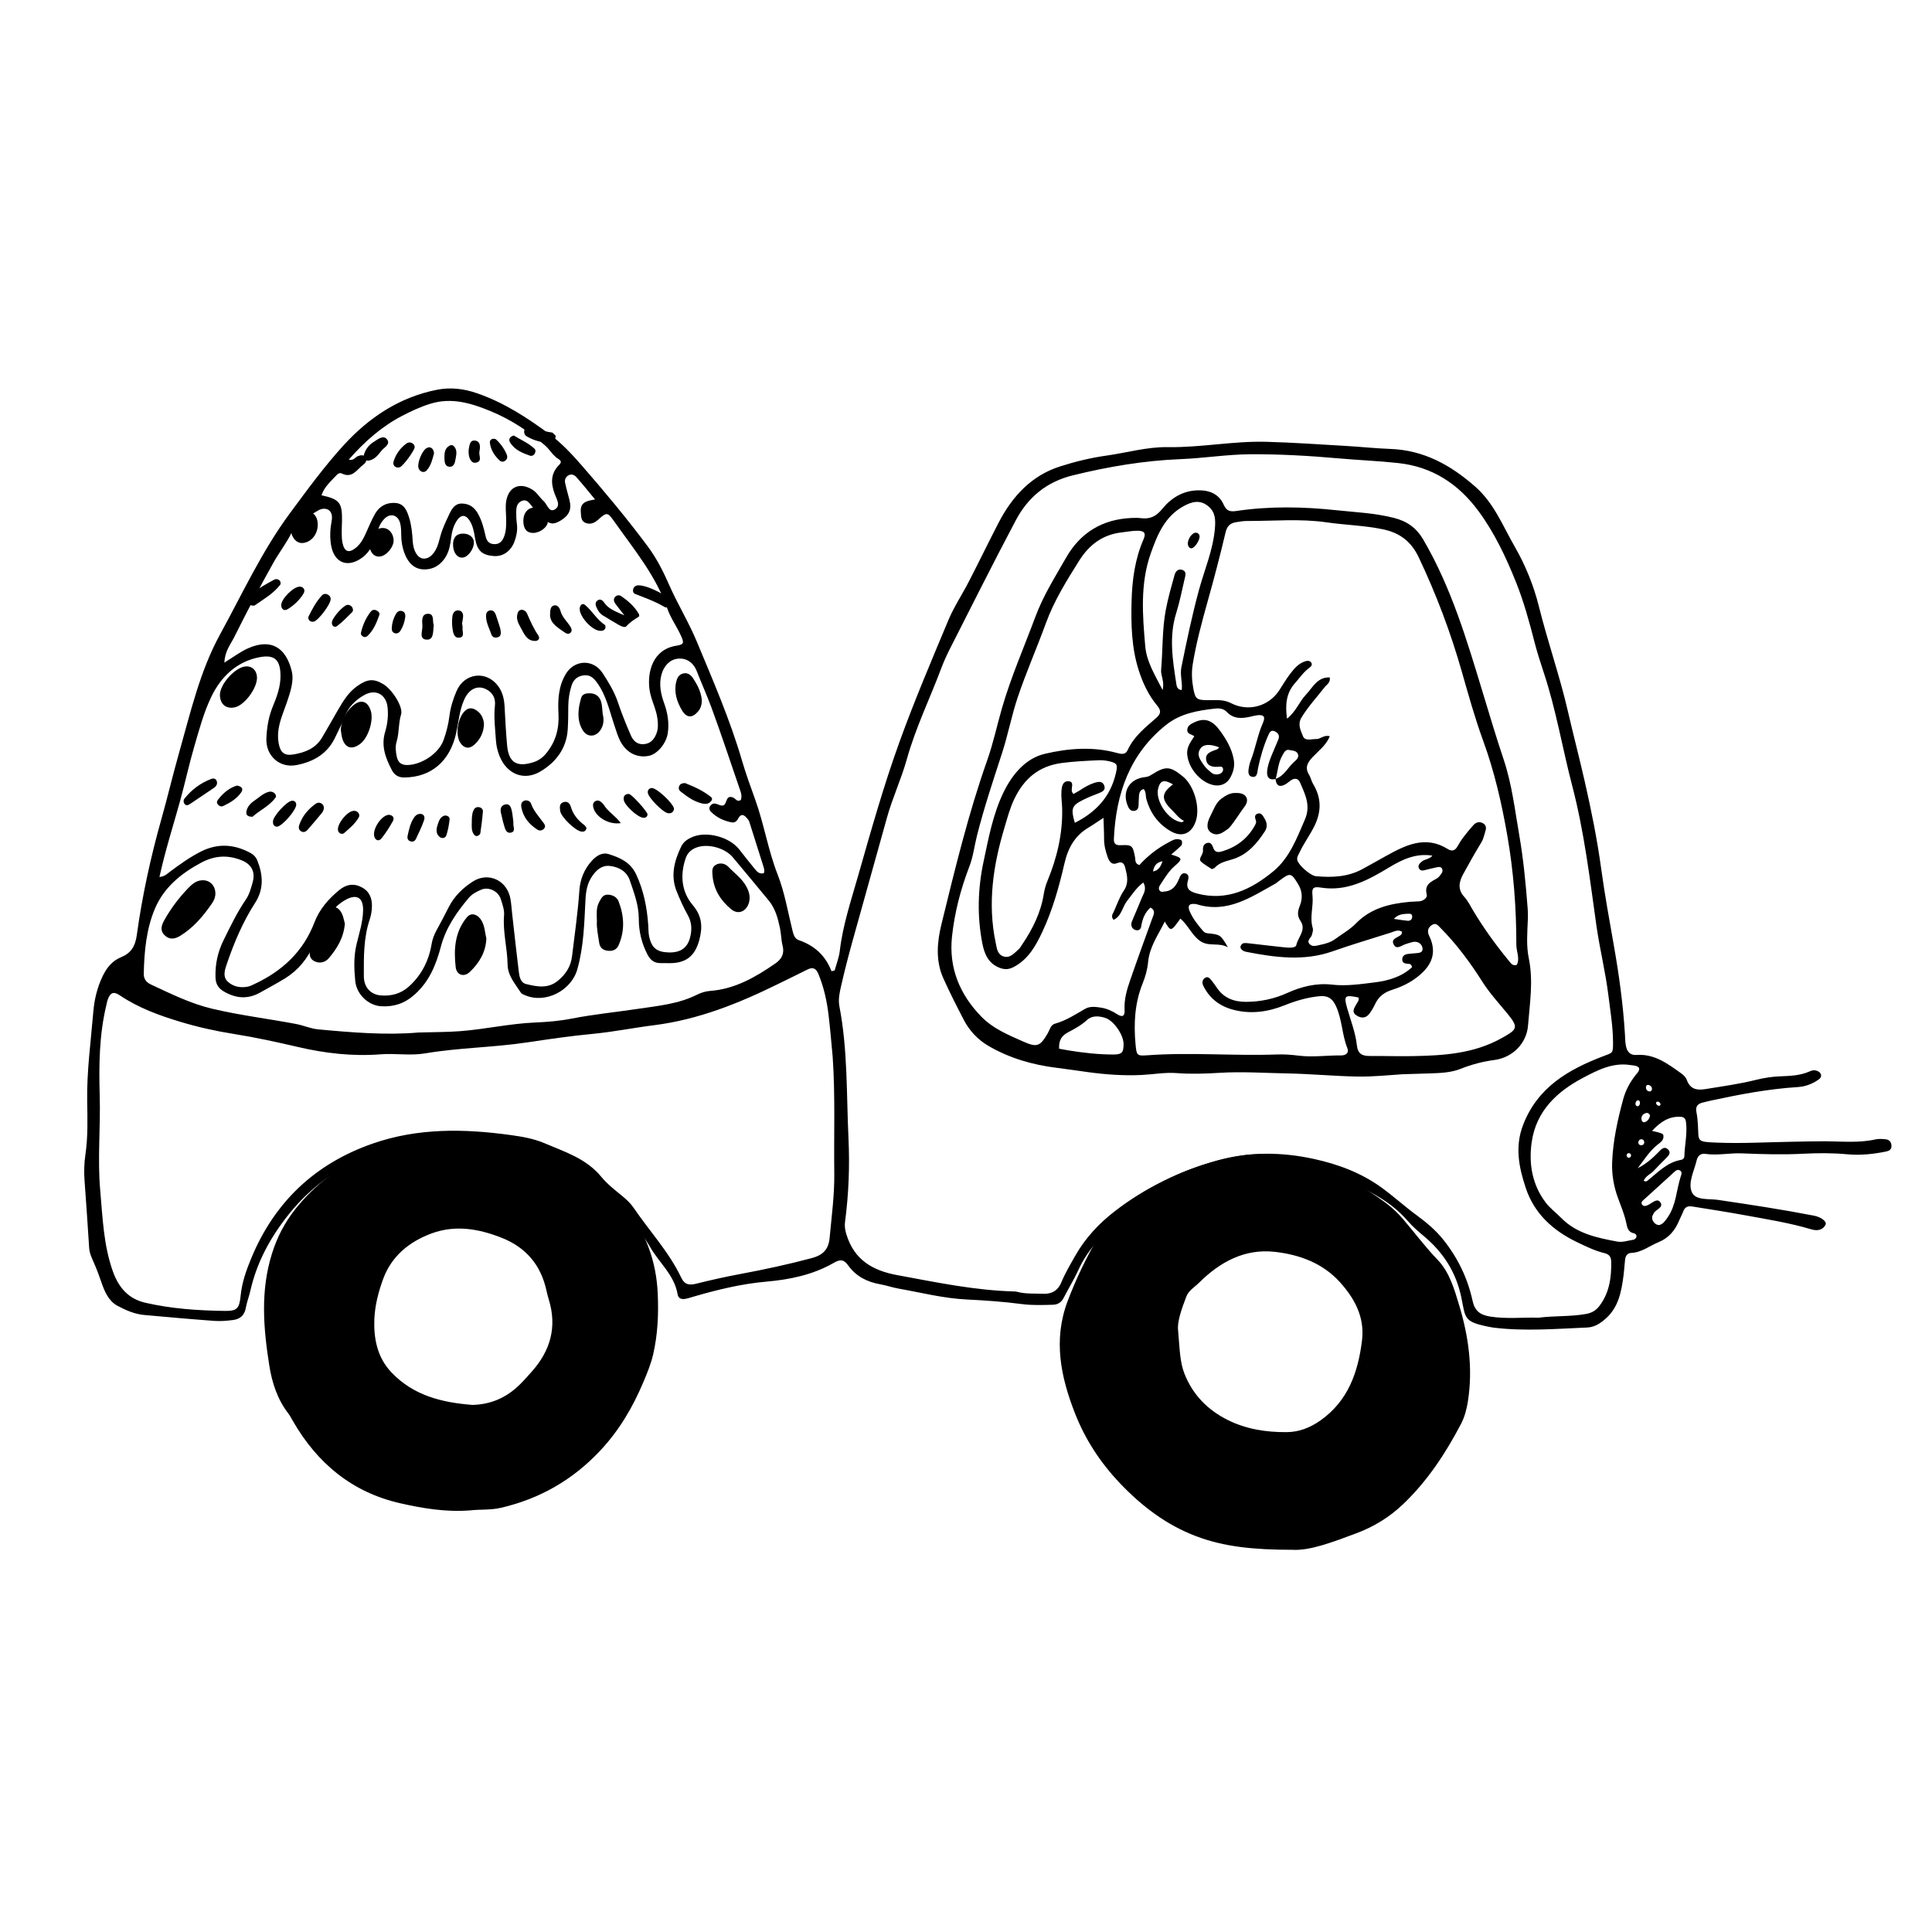 <?xml version="1.0" encoding="UTF-8"?>
<!-- The Best Svg Icon site in the world: iconSvg.co, Visit us! https://iconsvg.co -->
<svg fill="#000000" width="800px" height="800px" version="1.1" viewBox="144 144 512 512" xmlns="http://www.w3.org/2000/svg">
 <g>
  <path d="m365.2 401.18c0.465-1.734 1.152-3.441 1.355-5.203 0.797-6.816 2.977-13.289 4.836-19.809 3.391-11.879 6.731-23.781 10.934-35.422 3.953-10.953 8.504-21.633 12.984-32.352 1.484-3.562 3.668-6.816 5.441-10.262 2.66-5.168 5.195-10.402 7.863-15.562 3.633-7.023 8.715-12.539 16.332-14.969 3.977-1.266 8.086-2.277 12.207-2.852 5.43-0.754 10.766-2.344 16.305-2.254 8.742 0.145 17.383-1.652 26.117-1.414 7.043 0.191 14.082 0.684 21.121 1.094 3.93 0.227 7.856 0.656 11.789 0.801 8.797 0.316 15.914 4.231 22.461 9.98 5.012 4.398 7.316 10.438 10.496 15.949 2.848 4.941 5.027 10.359 6.383 15.809 2.316 9.324 5.512 18.379 7.672 27.738 1.449 6.273 3.082 12.504 4.508 18.781 1.723 7.582 3.266 15.199 4.316 22.922 0.938 6.856 2.18 13.672 3.379 20.488 1.371 7.769 2.445 15.574 2.926 23.453 0.059 0.973 0.059 1.953 0.227 2.906 0.273 1.602 1.055 2.711 2.871 2.574 4.637-0.336 8.137 2.242 11.648 4.758 0.68 0.488 1.355 1.047 1.656 1.883 0.883 2.43 2.637 2.781 4.906 2.41 4.484-0.734 8.984-1.344 13.402-2.445 2.086-0.52 4.207-0.852 6.367-0.941 2.625-0.105 5.269-0.172 7.75-1.258 0.551-0.242 1.109-0.457 1.734-0.301 0.605 0.152 1.164 0.418 1.367 1.043 0.23 0.711-0.273 1.145-0.766 1.48-1.621 1.094-3.394 1.754-5.352 1.879-7.773 0.492-15.402 1.941-23 3.578-0.699 0.152-1.391 0.348-2.09 0.5-1.387 0.297-2.086 1.023-1.773 2.578 0.211 1.074 0.324 2.172 0.387 3.266 0.273 4.555-0.539 4.574 5.082 4.805 6.68 0.273 13.387-0.133 20.082-0.238 2.867-0.047 5.738-0.137 8.605-0.121 4.418 0.023 8.844 0.488 13.23-0.484 0.91-0.203 1.914-0.152 2.856-0.031 0.934 0.121 1.445 0.801 1.445 1.793-0.004 0.906-0.609 1.266-1.367 1.422-3.414 0.711-6.898 1.062-10.344 0.746-3.836-0.352-7.652-0.352-11.465-0.152-5.5 0.289-10.984 0.141-16.473-0.09-3.219-0.137-6.422 0.605-9.652 0.141-1.293-0.188-2.051 0.516-2.332 1.734-0.664 2.82-2.383 5.961-1.25 8.453 0.996 2.195 4.5 1.648 6.906 2 8.5 1.254 16.992 2.543 25.434 4.18 1.875 0.363 3.5 1.551 3.066 2.402-0.797 1.566-2.363 1.641-3.762 1.223-5.75-1.715-11.648-2.641-17.516-3.723-4.695-0.867-9.41-1.586-14.121-2.344-1.039-0.168-1.867 0.137-2.281 1.258-0.297 0.797-0.719 1.535-1.043 2.324-1.098 2.68-2.731 4.734-5.508 5.875-2.414 0.988-4.516 2.754-7.285 2.863-0.957 0.035-1.48 0.766-1.594 1.699-0.176 1.445-0.238 2.91-0.43 4.352-0.551 4.133-1.273 8.195-4.543 11.195-1.457 1.34-3.078 2.438-5.059 2.519-8.23 0.344-16.469 1.031-24.707 0.047-0.238-0.031-0.473-0.07-0.711-0.109-7.422-1.391-6.797-2.262-7.949-7.879-1.375-6.715-4.832-12.043-10-16.332-1.477-1.23-2.949-2.516-4.203-3.965-4.484-5.188-10.375-8.172-16.496-10.559-5.531-2.16-11.133-4.047-17.285-4.223-8.395-0.238-16.312 0.957-24 4.465-6.102 2.781-12.469 4.969-17.746 9.34-4.746 3.934-9.129 8.176-11.77 13.98-1.148 2.527-2.625 4.906-3.898 7.379-0.621 1.203-1.523 1.789-2.852 1.824-2.742 0.074-5.457 0.18-8.223-0.18-4.852-0.637-9.742-0.977-14.629-1.215-6.125-0.297-12.047-1.828-18.047-2.887-1.633-0.289-3.223-0.855-4.875-1.148-3.406-0.598-6.394-2.07-8.469-4.996-1.129-1.586-2.086-1.688-3.828-0.68-5.492 3.18-11.672 4.438-17.828 4.977-6.606 0.578-12.922 2.121-19.23 3.949-0.801 0.23-1.598 0.52-2.418 0.641-0.891 0.125-1.719-0.137-1.895-1.203-0.855-5.094-4.816-8.297-7.227-12.438-4.086-7.027-10-12.348-15.609-17.973-2.695-2.707-6.184-4.121-9.586-5.582-6.785-2.906-13.816-4.375-21.25-4.43-5.008-0.035-9.969-0.438-14.988 0.309-13.891 2.07-25.684 7.871-34.633 19.191-4.707 5.953-8.238 12.438-9.934 19.922-0.348 1.535-0.938 3.019-1.211 4.566-0.348 2.004-1.559 2.992-3.371 3.223-1.656 0.211-3.352 0.352-5.012 0.23-6.188-0.453-12.367-1.008-18.551-1.566-2.551-0.23-4.914-1.27-7.106-2.449-2.301-1.238-3.391-3.754-4.211-6.156-0.625-1.832-1.293-3.633-2.082-5.394-0.535-1.211-1.098-2.402-1.184-3.797-0.359-5.926-0.797-11.844-1.219-17.766-0.168-2.316-0.117-4.613 0.223-6.922 0.695-4.711 0.551-9.461 0.473-14.199-0.125-7.93 0.969-15.781 1.621-23.648 0.266-3.203 1.023-6.438 2.481-9.465 1.117-2.324 2.574-4.074 4.898-5.027 2.574-1.059 3.727-2.828 4.133-5.754 1.445-10.484 3.699-20.828 6.578-31 1.617-5.723 2.973-11.512 4.594-17.227 3.047-10.707 5.508-21.68 10.883-31.504 5.926-10.82 11.113-22.105 18.465-32.059 4.594-6.211 9.168-12.5 14.363-18.176 6.691-7.316 14.758-12.691 24.668-14.645 3.629-0.715 7.098-0.289 10.566 0.898 7.117 2.434 13.375 6.5 19.363 10.938 3.16 2.344 5.93 5.316 8.535 8.312 6.016 6.922 11.906 13.957 17.391 21.336 2.344 3.152 4.106 6.602 5.648 10.133 2.238 5.125 5.18 9.863 7.332 15.035 4.336 10.414 8.836 20.746 12.012 31.617 1.023 3.496 2.277 6.926 3.508 10.348 2.344 6.523 3.414 13.402 5.953 19.887 1.844 4.715 2.691 9.84 3.918 14.793 0.277 1.117 0.57 2.188 1.719 2.578 4.051 1.391 7.012 4.016 8.625 8.219 0.281-0.066 0.559-0.137 0.836-0.215zm-73.742-135.89c-0.293-0.281-0.586-0.562-0.875-0.848-0.715-0.812-1.355-1.719-2.168-2.422-4.398-3.812-9.289-6.984-14.586-9.141-4.926-2.012-10.121-3.613-15.699-1.906-2.672 0.816-5.144 1.977-7.566 3.234-5.438 2.828-9.965 6.852-14.141 11.594 1.32 0.363 1.719-0.672 2.473-0.941 0.742-0.266 1.445-0.383 1.941 0.312 0.527 0.75 0.102 1.465-0.48 1.898-1.723 1.285-2.961 3.824-5.801 2.402-0.438-0.223-0.957 0.004-1.301 0.379-1.508 1.648-3.289 3.094-4.055 5.402 4.797 1.055 5.492 1.941 5.438 6.711-0.016 1.098-0.098 2.191-0.082 3.289 0.012 0.852 0.035 1.719 0.195 2.543 0.508 2.535 1.77 2.926 3.75 1.211 1.117-0.973 1.805-2.254 2.41-3.586 0.801-1.77 1.523-3.594 2.484-5.266 1.176-2.051 3.09-3.043 5.414-2.863 2.316 0.18 3.047 2.051 3.637 3.977 0.609 1.988 0.801 4.031 0.922 6.109 0.16 2.742 1.344 4.484 2.754 4.641 1.656 0.188 3.231-1.355 4.047-4.004 0.359-1.16 0.598-2.363 1.027-3.492 0.559-1.473 1.215-2.906 1.898-4.324 0.699-1.445 1.5-2.82 3.41-2.754 1.988 0.066 3.285 1.059 4.246 2.832 1.008 1.855 1.492 3.84 1.949 5.856 0.266 1.18 0.855 1.977 2.152 2.066 1.426 0.102 2.211-0.656 2.707-1.91 0.645-1.633 0.605-3.336 0.574-5.043-0.023-1.457-0.223-2.953 0.004-4.367 0.625-3.875 3.578-5.16 6.902-3.148 1.281 0.77 1.965 2.121 3.039 3.074 0.926 0.828 1.379 2.988 2.816 2.273 1.91-0.953 0.578-2.863 0.098-4.195-1.043-2.875-1.094-5.406 1.215-7.707 1.02-1.012-0.098-1.418-0.75-1.887zm260.25 227.92c4.223-0.551 8.434-0.25 12.582-0.992 1.523-0.273 2.644-0.902 3.578-2.133 2.625-3.473 3.188-7.465 3.125-11.688-0.02-1.375-0.598-2.012-1.785-2.301-2.578-0.625-4.957-1.797-7.332-2.941-6.262-3.027-11.238-7.453-13.527-14.312-1.82-5.457-2.938-10.965-0.707-16.742 3.863-10.012 12.043-14.672 21.172-18.168 2.586-0.988 2.672-0.711 2.66-3.633-0.016-4.277-0.734-8.48-1.258-12.699-0.766-6.168-2.289-12.203-3.152-18.332-1.75-12.41-3.223-24.836-6.402-36.996-2.609-9.984-4.289-20.207-7.551-30.039-0.875-2.637-1.734-5.309-2.43-7.996-1.391-5.41-2.84-10.758-4.926-15.965-2.68-6.68-5.734-13.145-9.977-18.883-5.297-7.164-12.219-11.707-21.27-12.68-5.234-0.562-10.48-0.77-15.715-1.234-7.856-0.695-15.723-1.148-23.617-1.09-6.109 0.047-12.148 1.043-18.242 1.285-9.699 0.387-19.215 1.984-28.656 4.309-6.887 1.699-11.82 5.758-15.062 11.875-6.004 11.324-11.738 22.797-17.551 34.23-0.82 1.617-1.566 3.285-2.207 4.984-3.027 8.051-6.812 15.805-9.141 24.141-1.465 5.262-3.812 10.223-5.269 15.504-3.031 10.988-6.156 21.949-9.191 32.938-1.066 3.856-2.066 7.727-2.949 11.633-0.398 1.754-0.816 3.543-0.453 5.422 2.223 11.531 1.855 23.266 2.402 34.914 0.348 7.387 0.066 14.852-0.918 22.227-0.145 1.102 0.023 2.137 0.352 3.219 2.051 6.801 6.953 9.648 13.469 10.848 10.344 1.906 20.637 4.082 31.191 4.336 0.238 0.004 0.473 0.059 0.707 0.121 2.231 0.574 4.516 0.395 6.781 0.492 2.348 0.105 3.953-0.906 4.828-3.019 1.02-2.473 2.379-4.734 3.684-7.047 2.676-4.746 6.363-8.637 10.52-11.84 8.039-6.203 17.125-10.586 26.844-13.348 8.539-2.422 17.254-2.367 25.91-0.473 6.457 1.414 12.609 3.707 18.043 7.688 3.188 2.332 6.117 5.004 9.316 7.344 2.457 1.805 4.902 3.856 6.879 6.324 3.836 4.805 6.488 10.219 7.789 16.258 0.574 2.68 2.055 3.738 4.656 4.152 4.289 0.684 8.578 0.176 12.801 0.309zm-187.04-69.176c-0.367-3.758-0.656-7.523-1.117-11.27-0.449-3.629-1.238-7.176-2.641-10.586-0.676-1.641-1.527-1.961-3.019-1.199-2.559 1.301-5.152 2.535-7.727 3.805-10.445 5.144-21.156 9.438-32.793 10.902-5.445 0.684-10.852 1.785-16.309 2.301-5.82 0.555-11.629 1.402-17.367 2.262-8.988 1.352-18.07 1.391-27.004 2.902-3.949 0.672-7.871-0.055-11.793 0.25-7.445 0.586-14.746-0.258-22.008-1.953-5.578-1.305-11.191-2.527-16.836-3.426-4.852-0.77-9.629-1.828-14.309-3.246-5.578-1.684-11.062-3.672-15.984-6.996-1.707-1.152-2.574-0.699-3.238 1.203-0.16 0.453-0.227 0.941-0.344 1.414-1.898 7.871-1.984 15.945-1.754 23.922 0.246 8.379-0.613 16.738 0.133 25.121 0.645 7.246 0.867 14.48 3.344 21.461 1.566 4.41 4.207 7.332 8.641 8.348 6.898 1.582 13.934 2.062 20.98 2.156 3.281 0.047 3.91-0.594 4.254-4.055 0.336-3.461 1.461-6.629 2.754-9.773 6.231-15.129 17.07-25.242 32.266-30.527 11.945-4.156 24.191-3.949 36.492-2.254 3.059 0.422 6.121 0.934 9.039 2.176 5.379 2.297 11.027 4.047 14.992 8.863 1.613 1.961 3.629 3.516 5.586 5.125 1.109 0.906 2.203 1.934 3.008 3.113 4.207 6.184 9.375 11.688 12.629 18.531 0.945 1.984 2.258 2.019 4.086 1.562 3.82-0.957 7.668-1.812 11.539-2.535 6.348-1.184 12.652-2.539 18.895-4.203 2.863-0.762 4.5-2.137 4.797-5.367 0.523-5.691 1.305-11.383 1.234-17.09-0.133-10.312 0.289-20.637-0.426-30.938zm-178.41-47.625c1.426-0.117 2.09-0.891 2.84-1.445 2.609-1.934 5.231-3.824 8.133-5.289 4.422-2.231 8.734-1.988 13.047 0.309 0.902 0.48 1.562 1.164 1.926 2.074 1.512 3.809 1.75 7.57-0.574 11.176-3.234 5.008-5.551 10.465-7.481 16.102-0.551 1.613-1.223 3.465 0.207 4.805 1.441 1.352 3.402 1.727 5.379 1.316 0.574-0.121 1.125-0.406 1.668-0.664 7.332-3.426 12.949-8.535 15.945-16.398 1.316-3.449 3.738-6.207 6.57-8.531 1.844-1.512 3.848-1.859 6.004-0.691 2.047 1.109 2.731 2.977 2.641 5.18-0.047 1.082-0.207 2.203-0.555 3.223-1.676 4.934-1.605 10.047-1.586 15.145 0.012 2.891 1.789 4.863 4.516 5.078 2.699 0.215 5.254-0.43 7.344-2.293 3.359-2.988 5.336-6.805 6.086-11.254 0.227-1.355 0.672-2.555 1.328-3.734 1.117-2.004 2.172-4.055 3.215-6.106 1.477-2.902 3.727-5.082 6.367-6.785 4.172-2.699 9.203-0.293 10.016 4.695 0.215 1.32 0.297 2.66 0.449 3.988 0.559 4.953 1.098 9.906 1.699 14.848 0.176 1.449 0.379 3.223 1.969 3.617 2.883 0.711 5.844 1.32 8.523-0.934 2.039-1.715 3.336-3.719 3.664-6.434 0.695-5.785 1.543-11.551 1.934-17.371 0.203-3.008 1.281-5.684 3.301-7.91 1.188-1.316 2.75-2.312 4.449-1.785 2.961 0.926 5.777 2.125 7.301 5.371 1.996 4.266 2.875 8.742 3.203 13.387 0.074 1.094 0.035 2.215 0.281 3.266 0.684 2.906 2.09 3.961 5.129 4.039 3.094 0.086 4.934-1.129 5.668-3.91 0.539-2.039 0.504-4.027-0.598-5.992-1.125-2-2.07-4.117-2.934-6.254-1.688-4.176-0.637-8.133 1.215-11.949 0.609-1.25 1.719-1.977 2.977-2.5 3.812-1.586 9.738-0.023 12.363 3.281 1.344 1.699 2.664 3.422 4.051 5.09 0.594 0.715 1.203 1.57 2.492 1.23 0.277-0.691 0.012-1.379-0.203-2.062-1.129-3.598-2.262-7.188-3.406-10.777-0.145-0.457-0.258-0.977-0.543-1.336-0.789-0.984-1.703-2.066-2.695-0.238-0.418 0.77-0.977 1.098-1.723 0.945-2.023-0.402-3.871-1.238-5.371-2.731-0.457-0.453-0.711-0.988-0.273-1.602 1.133-1.598 2.516 0.332 3.566-0.207 0.934-0.48 0.527-2.922 2.594-1.988 0.594 0.266 0.922 1.211 1.945 0.613 0.293-0.727 0.191-1.535-0.098-2.363-2.535-7.352-4.953-14.742-7.637-22.027-1.215-3.289-2.66-6.5-3.941-9.77-0.961-2.457-2.926-3.543-5.055-3.293-2.066 0.238-3.684 1.867-4.312 4.281-0.68 2.602-0.145 5.078 0.727 7.512 0.922 2.562 1.367 5.188 0.973 7.894-0.406 2.816-2.805 5.629-5.055 6.062-3.082 0.594-5.836-0.785-7.477-3.785-0.699-1.281-1.078-2.691-1.551-4.07-1.367-4-2.188-8.219-4.805-11.73-1.008-1.352-2.012-1.98-3.594-1.723-1.57 0.258-2.57 1.184-3.043 2.719-0.539 1.754-0.84 3.543-0.852 5.391-0.012 2.066-0.012 4.141-0.145 6.203-0.336 5.062-3.133 8.664-7.195 11.105-4.367 2.621-8.914 0.766-10.867-4.035-0.555-1.355-0.875-2.769-0.973-4.254-0.195-3.031-0.598-6.055-0.262-9.109 0.207-1.863-0.473-3.344-2.137-4.273-2.309-1.285-4.664-0.324-6.004 2.66-1.25 2.781-1.48 5.856-2.121 8.816-1.629 7.496-6.637 11.785-13.828 11.812-1.508 0.004-2.562-0.691-3.211-1.934-1.652-3.164-2.918-6.398-1.797-10.125 0.629-2.098 0.887-4.301 0.656-6.508-0.367-3.477-3.188-4.984-6.191-3.273-2.344 1.328-4.203 3.144-5.203 5.801-0.684 1.809-1.617 3.523-2.43 5.285-2.07 4.492-5.856 6.629-10.387 7.477-4.445 0.832-8.105-2.504-7.91-7.078 0.121-2.91 0.578-5.742 1.723-8.504 1.055-2.551 2.039-5.199 2.019-8.086-0.031-4.172-1.48-5.691-5.523-4.934-6.051 1.133-10.246 5.141-12.832 10.531-1.977 4.109-3.18 8.637-4.473 13.055-1.395 4.758-2.434 9.621-3.754 14.41-1.832 6.629-3.953 13.18-5.5 20.254zm17.203-56.812c2.422-1.484 4.246-2.891 6.281-3.793 6.219-2.75 10.047-0.066 11.559 5.981 0.348 1.387 0.246 2.867-0.086 4.344-0.562 2.508-1.516 4.863-2.367 7.262-0.863 2.422-1.473 4.922-1.012 7.512 0.453 2.574 1.531 3.441 3.984 3.023 3.004-0.508 5.805-1.578 7.5-4.418 1.43-2.387 2.777-4.832 4.176-7.238 1.402-2.402 2.801-4.777 5.148-6.434 2.664-1.883 4.316-2.09 6.922-0.539 2.387 1.426 5.336 6.074 4.727 8.031-0.734 2.359-0.469 4.832-1.176 7.168-0.395 1.301-0.262 2.629 0.02 3.969 0.328 1.578 1.188 2.277 2.746 2.273 3.75-0.012 8.363-3.012 9.648-6.57 0.734-2.039 1.301-4.195 1.562-6.348 0.289-2.344 0.984-4.539 1.879-6.641 2.074-4.875 7.894-5.578 11.023-1.391 1.184 1.582 1.633 3.481 1.727 5.488 0.168 3.402 0.359 6.801 0.66 10.191 0.406 4.586 2.508 5.898 6.848 4.57 1.445-0.441 2.559-1.223 3.508-2.379 2.5-3.047 3.481-6.508 3.266-10.5-0.195-3.648-0.023-7.32 1.965-10.59 2.316-3.805 7.289-3.941 9.73-0.191 1.582 2.434 3.098 4.898 4.047 7.715 0.996 2.984 2.191 5.91 3.441 8.797 0.594 1.379 1.633 2.418 3.332 2.328 1.785-0.102 2.785-1.16 3.422-2.762 0.516-1.293 0.465-2.57 0.301-3.934-0.324-2.695-1.734-5.059-2.106-7.734-0.656-4.66 0.82-10.641 7.027-11.652 2.066-0.336 2.203-0.676 1.293-2.68-1.094-2.43-2.727-4.641-3.594-7.141-3.047-8.805-8.914-15.789-14.133-23.191-1.75-2.481-1.941-2.422-4.359-0.277-1.004 0.891-2.168 1.203-3.32 0.672-1.117-0.516-1.039-1.738-1.133-2.863-0.227-2.625 1.723-2.953 3.789-3.285-1.828-2.203-3.32-4.09-4.922-5.879-0.555-0.621-1.367-1.043-2.254-0.449-0.676 0.453-0.926 1.18-0.77 1.914 0.324 1.543 0.777 3.059 1.164 4.59 0.613 2.438-0.105 4.07-2.367 5.414-2.035 1.211-3.004 1.031-5.027-0.992-0.68-0.68-1.258-1.477-1.969-2.121-1.004-0.918-1.648-2.867-3.387-2.047-1.672 0.785-1.344 2.676-1.344 4.238 0 0.727 0.133 1.457 0.191 2.18 0.125 1.484-0.168 2.918-0.68 4.293-0.953 2.57-3.062 4.031-5.477 3.844-3.094-0.23-4.394-1.371-4.961-4.695-0.289-1.699-0.559-3.371-1.527-4.816-0.969-1.445-2.141-1.5-3.16-0.09-1.012 1.402-1.449 3.059-1.656 4.769-0.203 1.707-0.5 3.41-1.355 4.898-1.301 2.258-3.34 3.547-5.898 3.477-2.527-0.07-4.098-1.738-5.023-4.051-0.641-1.598-0.938-3.258-0.957-4.988-0.016-1.094-0.012-2.227-0.297-3.258-0.598-2.172-2.578-2.699-4.141-1.137-1.039 1.031-1.57 2.371-2.016 3.809-0.746 2.434-1.617 4.805-3.805 6.445-3.93 2.941-7.609 1.48-8.363-3.43-0.316-2.07-0.215-4.156 0.176-6.188 0.625-3.211-1.848-3.883-3.594-2.801-2.606 1.621-5.535 2.816-7.055 5.941-1.32 2.711-3.223 5.125-4.699 7.742-3.684 6.531-7.129 13.203-10.488 19.914-0.945 1.891-2.449 3.613-2.586 6.699zm51.41 98.027c4.121-0.121 7.598-0.086 11.055-0.352 6.656-0.508 13.199-2.016 19.895-2.297 3.219-0.137 6.465-0.406 9.617-1.023 5.871-1.148 11.809-1.723 17.707-2.609 5.289-0.797 10.688-1.273 15.613-3.762 1.047-0.527 2.266-0.891 3.43-0.977 6.574-0.492 12.043-3.648 17.312-7.297 1.602-1.109 2.449-2.543 1.898-4.68-0.387-1.523-0.371-3.148-0.699-4.691-0.555-2.625-1.254-5.215-3.012-7.336-3.16-3.809-6.309-7.629-9.488-11.418-2.082-2.473-6.508-3.668-9.5-2.629-1.441 0.5-2.481 1.395-2.992 2.902-1.535 4.484-1.078 8.914 1.879 12.402 2.488 2.941 2.629 5.785 1.773 9.109-1.152 4.469-3.648 6.379-8.195 6.277-0.715-0.016-1.438-0.023-2.152-0.016-1.613 0.02-2.637-0.777-3.394-2.215-1.566-2.973-2.336-6.207-2.328-9.477 0.004-3.668-1.27-6.918-2.379-10.227-0.801-2.379-2.91-3.562-5.285-3.824-2.09-0.23-3.547 1.02-4.719 2.742-1.293 1.895-1.633 3.977-1.75 6.211-0.312 6.191-0.453 12.41-2.16 18.438-1.605 5.68-8.422 9.141-13.777 6.902-0.434-0.18-0.977-0.379-1.203-0.734-1.477-2.328-3.449-4.43-3.5-7.445-0.07-4.375-1.301-8.652-0.934-13.074 0.117-1.387-0.434-2.875-0.867-4.258-0.66-2.102-3.199-3.344-5.203-2.492-1.188 0.504-2.457 1.184-3.273 2.152-3.195 3.797-6.051 7.879-7.359 12.793-1.301 4.871-3.023 9.27-6.957 12.809-2.699 2.43-5.527 3.301-8.785 3.148-3.527-0.16-6.656-3.188-6.996-6.707-0.316-3.254-0.434-6.516 0.363-9.801 0.711-2.938 1.668-5.863 1.719-8.938 0.059-3.344-1.664-4.398-4.594-2.797-1.812 0.992-3.269 2.422-4.422 4.176-1.602 2.434-2.887 5.031-4.055 7.703-1.648 3.762-4.144 6.82-7.617 8.969-2.141 1.32-4.375 2.488-6.566 3.734-3.219 1.824-6.359 1.617-9.547-0.207-1.527-0.871-2.254-1.996-2.312-3.773-0.121-3.492 0.605-6.777 2.133-9.871 1.82-3.691 3.602-7.406 5.93-10.809 0.902-1.32 1.305-2.871 1.742-4.383 0.848-2.906-0.227-4.957-2.984-6.031-3.664-1.43-7.07-1.223-10.656 0.691-5.25 2.805-9.738 6.484-12.113 11.926-2.371 5.445-2.934 11.477-3.066 17.473-0.035 1.461 0.754 2.332 1.863 2.848 5.309 2.473 10.543 5.09 16.305 6.449 7.332 1.734 14.801 2.637 22.184 4.031 2.004 0.379 3.871 1.246 5.894 1.43 9.035 0.844 18.094 1.578 26.531 0.832zm323.51 9.398c-0.613-0.719-1.461-0.641-2.281-0.77-4.699-0.766-8.797 1.379-12.621 3.402-6.84 3.613-12.426 8.762-13.582 17.141-0.789 5.691 0.168 11.176 3.707 15.863 1.148 1.523 2.742 2.695 4.086 4.066 4.117 4.203 9.516 5.297 14.902 6.309 1.344 0.25 2.832-0.258 4.246-0.484 0.293-0.047 0.66-0.336 0.781-0.613 0.242-0.555-0.168-0.996-0.613-1.094-1.629-0.352-1.762-1.531-2.074-2.941-0.492-2.231-1.402-4.379-2.191-6.535-1.102-2.996-1.621-6.195-1.512-9.27 0.211-5.699 1.438-11.301 2.941-16.816 0.656-2.394 1.785-4.481 3.289-6.383 0.441-0.566 1.035-1.031 0.922-1.875zm-0.363 26.551c2.125-1.055 3.906-2.59 5.547-4.301 0.684-0.719 1.465-1.57 2.414-0.727 0.992 0.883 0.262 1.691-0.488 2.418-1.125 1.082-2.188 2.231-3.273 3.352-0.848 0.875-2.133 1.352-2.613 2.594 0.586 0.344 0.855 0.098 1.129-0.121 2.695-2.172 5.117-4.785 8.742-5.406 0.527-0.09 0.883-0.48 0.898-0.992 0.086-3.027 0.836-6.027 0.422-9.074-0.105-0.77-0.414-1.285-1.344-1.344-3.199-0.207-5.461 1.387-7.644 3.719 2.434 0.551 2.938 0.734 3.008 1.195 0.203 1.355-0.887 1.906-1.676 2.562-2.059 1.695-3.465 3.961-5.121 6.125zm5.766 15.07c1.012-0.316 1.586-1.195 2.211-2.106 2.195-3.199 2.254-7.078 3.371-10.621 0.176-0.559 0.527-1.219-0.07-1.668-0.754-0.559-1.324 0.098-1.84 0.555-2.562 2.316-5.094 4.68-7.672 6.984-0.473 0.422-1.031 0.816-0.613 1.438 0.371 0.555 1.012 0.387 1.602 0.102 1.027-0.504 2.359-1.859 3.164-0.797 1.125 1.477-1.098 1.93-1.652 2.961-0.168 0.312-0.383 0.629-0.438 0.973-0.18 1.055 0.891 2.301 1.938 2.18zm-2.504-29.043c-0.23-0.535-0.641-0.77-1.125-0.621-0.715 0.223-1.203 0.719-1.164 1.551 0.023 0.523 0.363 1.008 0.855 0.855 0.801-0.25 1.293-0.918 1.434-1.785zm0.52-7.066c-0.047-0.555-0.395-0.871-0.871-1.004-0.387-0.105-0.711 0.121-0.734 0.523-0.047 0.684 0.316 1.145 0.992 1.184 0.383 0.031 0.59-0.309 0.613-0.703zm-2.039 14.234c-0.047-0.48-0.262-0.797-0.637-0.848-0.57-0.074-0.898 0.328-0.953 0.836-0.039 0.371 0.238 0.691 0.637 0.734 0.559 0.066 0.871-0.246 0.953-0.723zm-1.855-9.586c0.578-0.086 0.711-0.527 0.699-1.012-0.004-0.195-0.176-0.535-0.312-0.555-0.559-0.098-0.801 0.301-0.871 0.797-0.043 0.355 0.094 0.66 0.484 0.77zm-2.297 13.652c0.422-0.02 0.637-0.309 0.645-0.676 0.004-0.176-0.191-0.457-0.359-0.52-0.352-0.121-0.715 0.004-0.801 0.414-0.09 0.395 0.145 0.66 0.516 0.781zm8.141-13.797c0.266-0.105 0.383-0.309 0.262-0.574-0.16-0.352-0.449-0.57-0.836-0.504-0.281 0.047-0.379 0.289-0.25 0.559 0.16 0.328 0.414 0.562 0.824 0.52z"/>
  <path d="m486.49 554.71c-10.203 0-18.055-0.777-25.504-3.598-7.809-2.957-14.332-7.875-20.199-14.047-5.195-5.477-9.184-11.578-11.895-18.496-3.769-9.621-5.844-19.441-1.965-29.734 2.238-5.93 4.953-11.578 8.125-17 3.195-5.453 7.941-9.305 13.254-12.523 7.699-4.664 15.977-7.652 24.797-9.07 6.805-1.094 13.324 0.535 19.66 2.801 6.656 2.383 12.988 5.559 18.676 9.883 1.605 1.223 3.102 2.656 4.422 4.195 3.047 3.566 5.844 7.34 9.125 10.742 3.152 3.273 4.43 7.793 5.719 12.066 2.504 8.309 3.672 16.812 2.293 25.52-0.328 2.062-0.863 4.074-1.812 5.894-4.109 7.856-8.934 15.176-15.375 21.305-3.562 3.391-7.684 5.926-12.141 7.602-6.242 2.348-12.57 4.773-17.18 4.461zm-30.285-58.184c0.43 4.785 0.434 8.281 1.664 11.453 2.18 5.617 6.184 9.688 11.492 12.332 4.922 2.453 10.23 3.266 15.648 3.219 3.289-0.023 6.254-1.203 8.988-3.144 7.269-5.168 9.934-12.746 10.957-21.23 0.75-6.227-2.106-11.234-5.93-15.441-4.504-4.953-10.637-7.231-17.16-7.961-8.07-0.902-14.574 2.691-20.148 8.223-1.16 1.152-2.715 1.988-3.359 3.699-1.25 3.305-2.418 6.613-2.152 8.852z"/>
  <path d="m268.52 544.27c-6.262 0.492-12.41-0.516-18.469-1.895-12.715-2.891-21.996-10.566-28.5-21.914-0.363-0.629-0.699-1.289-1.137-1.859-2.883-3.75-4.316-8.102-5.047-12.723-1.57-9.91-2.383-19.785 0.695-29.617 1.359-4.352 3.32-8.176 6.16-11.777 4.367-5.527 9.707-9.793 15.613-13.215 4.731-2.742 9.93-4.66 15.355-5.754 9.32-1.879 18.641-1.309 27.734 0.926 11.512 2.832 21.625 8.676 29.215 18.082 5.09 6.301 7.769 13.859 8.16 22.141 0.258 5.496 0.023 10.969-1.219 16.32-0.57 2.457-1.551 4.848-2.535 7.18-2.832 6.723-6.402 12.848-11.465 18.246-7.359 7.848-16.066 12.785-26.34 15.176-2.727 0.633-5.492 0.375-8.223 0.684zm0.965-27.961c4.332-0.172 8.098-1.656 11.41-4.59 1.457-1.289 2.691-2.734 3.977-4.168 4.941-5.512 6.805-11.785 4.586-19.094-0.246-0.816-0.469-1.637-0.648-2.469-1.48-6.812-5.492-11.43-11.82-13.945-6.098-2.422-12.375-3.5-18.688-1.148-5.805 2.168-10.508 5.945-12.742 11.996-1.25 3.375-2.195 7.047-2.348 10.625-0.211 5.117 0.727 10.168 4.488 14.141 5.863 6.203 13.41 8.016 21.426 8.656 0.117 0.008 0.238-0.004 0.359-0.004z"/>
  <path d="m291.29 259.5c-0.133 0.883-0.438 1.918-1.355 1.891-2.246-0.07-4.453-0.605-6.414-1.793-0.637-0.383-0.77-1.266-0.438-1.965 0.395-0.832 1.137-0.715 1.848-0.43 1.77 0.73 3.606 1.168 5.488 1.449 0.289 0.285 0.582 0.566 0.871 0.848z"/>
  <path d="m515.75 428.68c-3.773 0.242-7.996 0.699-12.102 0.621-6.184-0.125-12.379-0.719-18.586-0.836-5.949-0.105-11.887-0.523-17.855-0.156-3.769 0.23-7.57 0.367-11.395 0.07-3.059-0.238-6.176 0.348-9.27 0.5-4.781 0.238-9.539-0.121-14.273-0.762-2.719-0.367-5.438-0.789-8.16-1.125-6.465-0.785-12.672-2.586-18.289-5.894-2.629-1.551-4.902-3.918-6.383-6.777-1.898-3.656-3.777-7.336-5.461-11.105-2.086-4.672-1.629-9.613-0.469-14.344 3.586-14.621 7.113-29.258 12.141-43.469 1.57-4.445 2.551-9.109 3.859-13.652 2.394-8.305 5.863-16.188 8.863-24.258 2.098-5.652 5.25-10.621 8.176-15.742 3.824-6.695 9.719-10.16 17.348-10.484 0.836-0.035 1.684-0.051 2.508 0.055 2.316 0.289 3.965-0.434 5.547-2.394 2.398-2.969 5.57-4.926 9.582-4.992 3.008-0.051 5.512 0.984 6.766 3.828 0.789 1.793 1.883 1.867 3.422 1.641 8.801-1.301 17.602-1.137 26.441-0.191 5.109 0.543 10.238 0.75 15.262 2.035 3.394 0.867 5.891 2.562 7.773 5.777 7.359 12.582 11.48 26.418 15.672 40.25 1.828 6.035 3.637 12.086 5.637 18.066 2.172 6.5 2.949 13.266 4.109 19.965 1.129 6.484 1.738 13.02 2.242 19.574 0.074 0.961 0.082 1.941 0.035 2.902-0.145 3.406-0.438 6.836 0.258 10.195 1.23 5.965 0.262 11.891-0.207 17.805-0.371 4.734-4.106 8.488-8.914 9.125-3.113 0.414-6.047 1.188-8.961 2.348-2.445 0.973-5.129 1.102-7.769 1.195-2.367 0.09-4.762 0.152-7.547 0.23zm-33.691-78.227c-1.863 0.406-2.43-0.637-2.238-2.246 0.215-1.824 0.953-3.512 1.664-5.188 0.422-1.008 0.855-2.012 1.273-3.019 0.395-0.953 0.098-1.629-0.785-2.117-1.129-0.625-1.543 0.215-1.879 0.988-1.223 2.785-2.066 5.699-2.699 8.68-0.207 0.969-0.109 2.613-1.594 2.297-1.285-0.277-0.984-1.723-0.77-2.805 0.098-0.48 0.215-0.957 0.395-1.406 1.293-3.273 1.82-6.805 3.254-10.047 0.742-1.672 0.23-2.254-1.523-2.035-0.59 0.07-1.176 0.23-1.758 0.367-2.293 0.523-4.481 0.672-6.324-1.281-0.797-0.84-1.945-0.984-3.023-0.863-4.66 0.52-9.246 1.293-13.09 4.379-9.539 7.644-13.199 18.086-13.766 30.008-0.059 1.32 0.309 1.91 1.875 1.824 2.953-0.16 3.125 0.137 3.715 3.109 0.156 0.777-0.105 1.762 1.16 2.152 2.223-2.457 4.863-4.516 7.856-6.074 0.746-0.387 1.465-0.871 2.348-0.777 0.457 0.051 1.02 0.086 1.098 0.695 0.039 0.328-0.012 0.797-0.211 0.996-0.84 0.832-1.754 1.582-2.648 2.371 3.023 0.926 3.129 1.125 0.875 3.078-1.598 1.387-2.594 3.164-3.738 4.863-0.348 0.52-0.637 1.074-0.172 1.648 0.359 0.438 0.863 0.242 1.336 0.203 2.09-0.168 3.039-1.602 3.769-3.367 0.312-0.75 0.699-1.727 1.773-1.406 0.875 0.266 0.797 1.164 0.59 1.848-0.68 2.293 0.574 2.988 2.449 3.477 7.871 2.055 14.328-1.098 20.152-5.883 4.293-3.531 6.238-8.758 8.41-13.789 1.578-3.656 0.039-6.641-1.305-9.75-0.473-1.098-1.387-1.258-2.379-0.613-0.598 0.395-1.133 0.922-1.773 1.223-1.562 0.742-2.211-0.07-2.348-1.594 2.332-0.746 3.289-3.074 4.992-4.551 0.598-0.52 1.379-1.234 0.875-2.16-0.43-0.789-1.449-0.77-2.227-0.938-1.008-0.223-1.387 0.699-1.812 1.43-1.152 1.949-1.191 4.195-1.797 6.273zm14.348-11.328c-0.977 2.394-2.953 3.812-4.523 5.488-1.422 1.508-2.152 2.816-0.938 4.762 0.441 0.707 0.574 1.613 1.008 2.328 2.246 3.703 2.301 7.332 0.348 11.266-1.188 2.398-2.785 4.523-3.914 6.941-0.301 0.648-0.762 1.238-0.586 2.035 0.297 1.324 3.488 4.133 4.953 4.262 4.219 0.379 8.375 0.215 12.223-1.848 2.106-1.129 4.18-2.332 6.273-3.488 5.18-2.863 10.496-5.598 16.465-1.844 0.938 0.59 1.812 0.48 2.445-0.586 0.492-0.836 0.984-1.676 1.562-2.449 0.871-1.152 1.785-2.277 2.754-3.34 0.711-0.781 1.652-1.023 2.606-0.438 0.887 0.543 0.797 1.402 0.504 2.262-0.309 0.91-0.453 1.844-0.984 2.715-1.691 2.785-3.309 5.629-4.863 8.496-1.098 2.023-1.5 4.027 0.328 6.016 0.961 1.047 1.605 2.402 2.352 3.648 2.856 4.777 6.121 9.254 9.652 13.531 0.418 0.504 0.91 1.188 1.918 0.789 0.84-1.723-0.145-3.508-0.145-5.281 0.004-9.734-0.719-19.383-2.402-29.016-1.492-8.543-3.41-16.906-6.379-25.035-2.203-6.031-3.926-12.242-5.684-18.398-2.977-10.438-6.769-20.477-11.41-30.25-2.019-4.258-5.078-6.508-9.488-7.422-4.934-1.023-9.965-1.125-14.906-1.84-7.062-1.023-14.078-0.328-21.109-0.363-0.953-0.004-1.906 0.168-2.852 0.312-1.543 0.242-2.418 0.957-2.832 2.719-1.441 6.144-3.059 12.254-4.762 18.332-1.535 5.492-3.027 10.988-3.941 16.637-0.359 2.207-0.223 4.383 0.188 6.535 0.504 2.656 0.926 2.906 3.594 2.957 2.125 0.039 4.266-0.309 6.328 0.766 4.566 2.383 10.016 0.902 12.812-3.367 0.926-1.414 1.773-2.891 2.793-4.231 1.09-1.43 2.238-2.871 4.035-3.457 0.574-0.188 1.273-0.246 1.648 0.309 0.438 0.656-0.105 1.117-0.594 1.48-1.477 1.09-2.484 2.625-3.688 3.969-2.359 2.629-2.625 5.742-2.133 9.426 2.398-1.867 3.266-4.516 5.047-6.387 1.797-1.891 3.008-4.691 6.297-4.535 0.203 1.43-0.828 1.879-1.387 2.606-2.062 2.664-4.367 5.117-6.125 8.039-1.09 1.809-0.188 3.402 0.367 4.852 0.574 1.508 2.266 0.781 3.527 0.828 1.195 0.039 2.098-1.215 3.617-0.73zm-59.977 21.609c-1.602 1.047-2.754 1.863-3.961 2.578-3.617 2.156-5.43 5.379-6.387 9.543-1.414 6.144-3.129 12.258-5.805 17.992-1.742 3.738-3.727 7.344-7.586 9.395-1.273 0.676-2.367 0.77-3.734 0.258-2.996-1.133-4.062-3.602-4.621-6.453-1.426-7.269-1.211-14.574 0.324-21.754 1.316-6.168 2.457-12.434 5.215-18.176 2.348-4.891 5.926-9.148 11.012-10.348 6.188-1.457 12.727-1.988 19.113-0.23 1.113 0.309 2.254 0.535 2.82-0.715 1.672-3.688 4.734-6.062 7.621-8.594 1.281-1.125 1.293-1.965 0.168-3.309-2.262-2.699-3.777-5.992-4.832-9.27-1.906-5.93-2.066-12.188-1.895-18.414 0.156-5.629 0.906-11.125 3.176-16.344 0.68-1.566 0.227-2.207-1.496-2.238-1.422-0.023-2.848 0.273-4.266 0.434-4.992 0.555-8.613 3.211-11.285 7.465-3.336 5.316-6.664 10.629-8.832 16.586-2.402 6.594-5.238 13.008-7.477 19.672-1.629 4.848-2.562 9.879-4.137 14.727-2.359 7.273-4.793 14.52-6.664 21.945-0.684 2.711-0.992 5.508-2.004 8.137-2.324 6.031-3.953 12.293-4.621 18.703-0.848 8.207 2.07 15.219 7.766 21.078 3.117 3.211 7.109 4.836 11.055 6.59 3.656 1.629 4.504 1.406 6.566-2.16 0.539-0.938 0.766-2.223 1.891-2.535 2.926-0.812 5.422-2.445 8.012-3.945 1.266-0.73 2.797-0.539 4.227-0.312 1.559 0.242 2.941 0.883 4.289 1.75 1.359 0.875 2.039 0.52 1.945-1.129-0.168-2.777 0.59-5.32 1.457-7.84 1.898-5.508 3.894-10.977 5.879-16.449 0.379-1.039 0.996-2.039-0.469-2.863-1.523 1.324-2.156 3.082-2.473 5.031-0.109 0.676-0.559 1.09-1.266 0.977-0.801-0.121-1.293-0.684-1.352-1.473-0.031-0.453 0.207-0.941 0.387-1.387 0.785-1.906 1.629-3.785 2.387-5.699 0.469-1.168 1.402-2.297 0.414-4.082-1.883 1.375-2.992 3.238-4.301 4.875-1.27 1.586-1.438 4.062-3.594 5.008-0.785-0.922-0.203-1.559 0.074-2.176 0.84-1.883 1.523-3.891 2.656-5.57 1.352-2.004 0.902-3.91 0.402-5.918-0.297-1.199-0.77-1.961-2.266-1.328-1.281 0.535-1.996-0.43-2.394-1.547-0.578-1.605-1.008-3.238-0.984-4.988 0.008-1.668-0.098-3.336-0.156-5.496zm16.242 27.496c-1.754 3.586-4.039 6.68-4.418 10.734-0.176 1.91-0.711 3.844-1.43 5.621-2.106 5.215-2.402 10.605-1.895 16.117 0.277 2.988 0.332 3.164 3.18 2.957 11.461-0.84 22.934 0.211 34.395-0.215 1.91-0.07 3.809 0.086 5.719 0.324 3.691 0.457 7.402-0.109 11.105-0.066 1.289 0.016 2.273-0.594 1.715-1.988-1.445-3.621-1.355-7.644-3.059-11.211-0.934-1.953-2.16-2.684-4.211-2.504-3.25 0.293-6.312 1.199-9.336 2.41-4.434 1.777-9.008 2.422-13.695 1.164-3.523-0.941-6.242-3.004-7.879-6.379-0.332-0.684-0.273-1.508 0.395-1.988 0.762-0.555 1.324-0.023 1.789 0.594 0.434 0.578 0.902 1.145 1.289 1.754 1.895 2.953 4.676 3.977 7.992 3.949 3.758-0.031 7.359-0.789 10.785-2.344 3.777-1.715 7.777-2.691 11.828-2.223 3.883 0.449 7.617-0.137 11.383-0.594 3.637-0.441 7.144-1.484 9.879-4.016-0.191-0.984-0.734-0.875-1.184-0.91-0.777-0.066-1.461-0.266-1.406-1.238 0.047-0.867 0.656-1.246 1.43-1.352 0.711-0.098 1.426-0.156 2.141-0.211 0.852-0.066 1.895-0.117 1.809-1.234-0.074-1.004-0.922-1.777-1.953-1.797-0.797-0.02-1.605 0.367-2.41 0.578-1.082 0.293-2.438 1.602-3.219 0.262-1.043-1.785 1.234-1.891 1.965-2.816 0.125-0.16 0.121-0.422 0.188-0.676-1.066-0.68-2.039-0.082-3.027 0.238-5.117 1.629-10.277 3.141-15.34 4.926-7.652 2.711-15.27 1.637-22.922 0.156-0.344-0.066-0.711-0.195-0.988-0.406-0.383-0.289-0.73-0.707-0.457-1.23 0.152-0.289 0.465-0.629 0.742-0.664 0.574-0.074 1.176 0.016 1.758 0.082 2.848 0.316 5.688 0.676 8.539 0.969 1.305 0.137 3.461 0.395 3.668-0.555 0.453-2.09 2.715-4.016 1.113-6.383-0.953-1.41-0.762-2.578-0.168-4.066 0.734-1.832 0.68-3.773-0.414-5.598-1.883-3.129-2.102-3.199-5.023-1.02-0.387 0.289-0.746 0.625-1.16 0.855-6.457 3.586-12.734 7.906-20.73 5.402-0.227-0.07-0.473-0.074-0.711-0.09-1.422-0.102-1.688 0.656-1.215 1.824 0.832 2.062 2.227 3.742 3.637 5.402 0.312 0.371 0.734 0.52 1.258 0.57 3.246 0.309 3.375 0.414 5.281 3.699-2.508-1.391-5.129-0.035-7.43-1.715-2.176-1.582-3.133-4.195-5.168-5.875-2.504 3.5-2.504 3.5-4.133 0.773zm51.367 20.129c-3.68-0.781-3.984-0.52-3.027 2.82 0.938 3.266 2.203 6.457 2.578 9.855 0.246 2.242 1.41 2.82 3.344 2.812 3.82-0.02 7.637 0.105 11.457 0.035 8.137-0.152 16.148-0.621 23.594-4.781 4.082-2.281 4.559-2.734 1.516-6.457-2.289-2.797-4.742-5.441-6.691-8.52-3.238-5.113-6.828-9.949-11.09-14.238-0.605-0.609-1.129-1.375-2.102-0.832-0.918 0.516-1.402 1.32-1.078 2.422 0.137 0.465 0.395 0.887 0.57 1.34 1.305 3.316 0.598 6.137-1.867 8.645-2.352 2.387-5.215 3.875-8.293 4.848-2.102 0.664-3.586 1.77-4.519 3.762-0.406 0.871-0.898 1.723-1.461 2.492-0.941 1.293-2.168 1.379-3.465 0.555-1.32-0.84-0.727-1.793-0.176-2.801 0.336-0.598 0.922-1.141 0.711-1.957zm-75.582-53.926c0.664-0.383 1.188-0.66 1.684-0.973 1.215-0.777 2.43-1.535 3.812-1.977 1.109-0.352 2.266-0.586 2.711 0.781 0.387 1.199-0.637 1.621-1.586 1.984-1.34 0.508-2.676 1.055-3.961 1.684-3.102 1.527-3.402 2.344-2.277 6.125 5.527-2.785 9.422-6.84 10.867-13.113 0.527-2.281 0.441-2.715-1.91-3.234-0.922-0.203-1.898-0.273-2.84-0.227-3.215 0.152-6.418 0.297-9.629 0.727-6.019 0.805-9.945 4.137-12.531 9.539-1.16 2.422-1.828 4.996-2.594 7.547-3.004 9.996-4.535 20.117-2.336 30.547 0.309 1.461 0.414 3.039 1.996 3.594 1.758 0.621 2.867-0.801 4.019-1.805 0.441-0.383 0.742-0.945 1.078-1.445 2.727-4.051 4.867-8.348 5.648-13.266 0.191-1.188 0.527-2.379 0.984-3.488 2.523-6.121 4.035-12.449 3.891-19.129-0.031-1.461-0.277-2.922-0.203-4.375 0.07-1.301 0.246-3.047 1.961-2.887 1.551 0.152 0.559 1.797 0.828 2.75 0.027 0.102 0.109 0.195 0.387 0.641zm23.652-27.559c0.555-2.414-0.543-3.82-0.402-5.359 0.473-5.324 0.246-10.711 1.258-15.98 0.594-3.098 1.465-6.141 2.312-9.184 0.277-0.992 1.039-1.758 2.176-1.273 1.039 0.438 0.695 1.441 0.508 2.238-0.715 3.078-1.324 6.191-2.266 9.199-1.969 6.289-0.902 12.531 0.051 18.781 0.102 0.645 0.289 1.473 1.426 1.586 0.238-2.019-0.504-4.019-0.098-6.035 1.375-6.785 2.793-13.559 4.594-20.25 1.477-5.492 3.797-10.746 4.293-16.52 0.195-2.309 0.141-4.383-1.777-5.941-2.211-1.797-4.383-1.188-6.621 0.055-4.898 2.727-6.879 7.582-8.605 12.48-2.828 8-2.18 16.324-1.457 24.586 0.352 4.059 2.461 7.453 4.609 11.617zm71.488 43.875c-4.328-0.676-7.879 0.961-11.418 3.098-5.559 3.359-11.23 6.484-18.141 5.375-2.055-0.328-2.43 0.105-2.215 2.137 0.297 2.871-0.805 5.734 0.07 8.605 0.16 0.523-0.07 1.199-0.215 1.777-0.223 0.848-1.566 1.535-0.559 2.523 0.754 0.742 1.844 0.324 2.754 0.137 1.402-0.293 2.793-0.672 3.984-1.551 1.832-1.355 3.879-2.492 5.457-4.106 3.988-4.098 8.996-5.266 14.316-5.75 0.832-0.074 1.672-0.059 2.504-0.133 1.094-0.09 2.176-0.988 1.977-1.754-0.699-2.648 1.02-3.379 2.699-4.324 0.398-0.223 0.711-0.641 1.004-1.02 0.379-0.488 0.672-1.078 0.273-1.664-0.301-0.438-0.836-0.367-1.316-0.258-1.047 0.242-2.106 0.449-3.141 0.742-0.637 0.176-1.234 0.203-1.566-0.414-0.441-0.816 0.145-1.328 0.699-1.824 0.801-0.707 2.055-0.578 2.832-1.598zm-98.926 51.172c1.062 0.188 1.875 0.348 2.691 0.48 3.879 0.625 7.785 1.059 11.715 1.055 2.258-0.004 2.699-0.559 2.68-2.82-0.02-2.418-2.629-6.219-4.922-6.906-1.617-0.488-3.426-0.656-4.762 0.578-1.527 1.414-3.316 2.352-5.078 3.293-1.715 0.898-2.422 2.176-2.324 4.32zm88.703-34.406c1.516 0.215 2.57 0.406 3.629 0.5 0.648 0.055 1.188-0.246 1.238-0.996 0.066-0.902-0.594-0.898-1.195-0.863-1.184 0.07-2.402 0.051-3.672 1.359zm-61.281-15.281c-1.566 0.309-2.242 1.098-2.535 2.719 1.566-0.316 2.016-1.34 2.535-2.719z"/>
  <path d="m202.28 328.17c-0.023-2.84 4.016-7.332 6.805-7.566 1.691-0.145 2.922 1.004 3.019 2.82 0.152 2.793-3.188 7.387-5.82 8.012-2.332 0.547-3.977-0.793-4.004-3.266z"/>
  <path d="m234.31 337.34c0.172-2.527 1.309-4.621 3.152-6.277 2.121-1.91 4.066-1.285 4.836 1.445 0.715 2.539-0.715 6.969-2.777 8.574-2.359 1.844-4.262 1.125-4.941-1.891-0.125-0.59-0.176-1.195-0.27-1.852z"/>
  <path d="m303.73 333.26c0.324 1.254 0.297 2.578-0.352 3.797-1.254 2.352-3.762 2.562-5.055 0.289-1.512-2.676-1.133-5.598-0.301-8.414 0.316-1.074 1.371-1.23 2.363-1.203 1.484 0.035 2.5 0.855 2.918 2.231 0.301 1.023 0.285 2.148 0.426 3.301z"/>
  <path d="m329.97 329.29c0.086 1.27-0.211 2.394-1.055 3.352-1.523 1.727-3.008 1.602-4.195-0.414-1.379-2.336-2.16-4.82-1.508-7.578 0.227-0.961 0.664-1.824 1.699-2.137 1.215-0.367 2.102 0.262 2.731 1.195 1.137 1.691 2.066 3.5 2.328 5.582z"/>
  <path d="m272.26 335.8c-0.047 2.266-0.969 4.188-2.672 5.648-1.324 1.137-2.676 0.832-3.617-0.625-1.449-2.231-0.594-7.07 1.527-8.664 0.891-0.676 1.785-0.52 2.644 0.016 1.32 0.812 1.961 2.055 2.117 3.625z"/>
  <path d="m210.93 360.45c-1.352 0.004-1.777-0.5-1.629-1.379 0.223-1.281 1.055-2.172 2.074-2.856 1.289-0.863 2.402-2.055 3.981-2.398 1.102-0.242 2.203 0.871 1.617 1.637-1.699 2.238-4.293 3.363-6.043 4.996z"/>
  <path d="m229.82 357.9c0.074 0.648-0.227 1.184-0.598 1.637-1.215 1.477-2.449 2.926-3.703 4.363-0.52 0.594-1.184 0.82-1.867 0.309-0.555-0.414-0.535-1.059-0.328-1.641 0.82-2.348 2.367-4.152 4.328-5.562 0.898-0.656 2.062-0.082 2.168 0.895z"/>
  <path d="m325.53 351.52c2.289 0.891 4.777 1.984 6.918 3.719 0.562 0.457 0.09 1.117-0.434 1.473-0.637 0.43-1.359 0.359-2.062 0.188-2.133-0.52-3.856-1.793-5.551-3.113-0.562-0.438-0.645-1.008-0.344-1.594 0.223-0.445 0.676-0.645 1.473-0.672z"/>
  <path d="m283.3 356.1c0.707 0 1.223 0.297 1.445 0.91 0.676 1.859 1.969 3.285 3.113 4.816 0.43 0.57 0.953 1.164 0.223 1.867-0.488 0.473-1.117 0.508-1.641 0.18-2.195-1.391-3.793-3.281-4.277-5.934-0.168-0.879 0.102-1.684 1.137-1.84z"/>
  <path d="m299.43 363.43c-0.152 0.82-0.676 1.031-1.316 0.957-1.617-0.191-5.481-3.898-5.664-5.488-0.105-0.926-0.293-2.019 0.988-2.352 1.027-0.266 1.605 0.453 1.848 1.281 0.613 2.07 1.883 3.57 3.551 4.812 0.266 0.188 0.418 0.547 0.594 0.789z"/>
  <path d="m201.52 351.36c0.035 0.695-0.387 1.133-0.883 1.473-2.062 1.414-4.137 2.805-6.219 4.191-0.5 0.332-1.082 0.625-1.547-0.023-0.293-0.406-0.281-0.984 0.016-1.359 1.898-2.379 4.258-4.144 7.082-5.211 0.742-0.281 1.422-0.051 1.551 0.93z"/>
  <path d="m322.62 358.41c-0.168 0.871-0.75 1.184-1.543 1.109-1.281-0.121-5.195-4.035-5.394-5.391-0.105-0.707 0.277-1.168 0.926-1.289 1.266-0.238 6.008 4.195 6.012 5.57z"/>
  <path d="m308.51 362.13c-3.148 0.516-6.644-1.605-7.262-4.102-0.152-0.621-0.176-1.23 0.406-1.633 0.559-0.387 1.137-0.289 1.641 0.141 0.273 0.23 0.555 0.488 0.742 0.789 1.129 1.832 3.106 2.91 4.473 4.805z"/>
  <path d="m217.46 363.07c-0.883 0.031-1.168-0.637-1.117-1.422 0.086-1.438 3.617-5.238 4.938-5.422 0.73-0.102 1.16 0.258 1.223 0.961 0.113 1.336-3.578 5.68-5.043 5.883z"/>
  <path d="m255.31 359.68c1.023-0.016 1.379 0.801 1.066 1.691-0.594 1.703-1.375 3.344-2.16 4.977-0.277 0.574-0.867 0.84-1.523 0.586-0.68-0.266-0.805-0.867-0.664-1.496 0.371-1.656 0.715-3.332 1.699-4.769 0.363-0.543 0.781-0.914 1.582-0.988z"/>
  <path d="m206.81 352.18c1.258 0.223 1.75 0.891 1.125 1.793-1.18 1.703-2.926 2.75-4.75 3.617-0.57 0.273-1.152 0.031-1.531-0.523-0.344-0.5-0.047-0.941 0.242-1.301 1.348-1.699 2.969-3.019 4.914-3.586z"/>
  <path d="m315.61 359.82c-0.082 0.73-0.559 0.969-1.215 0.887-1.465-0.18-4.805-3.215-5.082-4.672-0.195-1.02 0.324-1.637 1.328-1.633 0.727 0.004 4.887 4.629 4.969 5.418z"/>
  <path d="m280.06 361.94c-0.203 1.004 0.816 2.516-0.789 2.734-1.258 0.172-1.484-1.293-1.793-2.293-0.281-0.91-0.438-1.859-0.68-2.785-0.277-1.043-0.168-2.012 0.934-2.367 1.238-0.402 1.672 0.598 1.883 1.566 0.234 1.047 0.309 2.129 0.445 3.144z"/>
  <path d="m247.07 359.93c1.008 0.109 1.559 0.746 1.027 1.707-0.871 1.578-1.859 3.109-2.973 4.519-0.629 0.797-1.551 0.715-1.914-0.414-0.629-1.953 1.883-5.731 3.859-5.812z"/>
  <path d="m269.03 362.03c0.012-1.094-0.016-2.191 0.422-3.223 0.262-0.621 0.73-0.973 1.387-0.91 0.664 0.059 1.188 0.523 1.133 1.176-0.152 1.926-0.398 3.84-0.68 5.75-0.039 0.273-0.438 0.609-0.734 0.699-0.516 0.16-0.898-0.195-1.137-0.645-0.48-0.898-0.414-1.879-0.391-2.848z"/>
  <path d="m234.46 364.97c-0.535-0.137-0.836-0.484-0.898-1.008-0.195-1.656 2.312-4.801 4.031-5.074 1.094-0.172 2.004 0.852 1.449 1.793-0.977 1.668-2.488 2.891-3.918 4.156-0.148 0.137-0.445 0.098-0.664 0.133z"/>
  <path d="m261.87 360.12c0.828-0.023 1.344 0.441 1.273 1.043-0.156 1.422-0.406 2.852-0.852 4.203-0.246 0.75-1.145 0.941-1.789 0.422-0.973-0.777-0.91-1.949-0.59-2.992 0.355-1.105 0.676-2.356 1.957-2.676z"/>
  <path d="m309.46 307.07c-1.145-1.477-1.793-2.281-2.41-3.117-0.383-0.523-0.516-1.16-0.117-1.684 0.395-0.52 1.129-0.664 1.621-0.332 1.875 1.27 3.582 2.75 4.746 4.766 0.105 0.18 0.133 0.621 0.035 0.684-1.176 0.75-2.344 1.457-3.305 2.543-0.449 0.508-1.371 0.059-2-0.297-1.449-0.832-2.887-1.691-4.309-2.57-0.734-0.453-1.203-1.168-1.57-1.941-0.324-0.68-0.535-1.457 0.16-1.977 0.715-0.535 1.336-0.125 1.789 0.535 1.148 1.672 2.887 2.316 5.359 3.391z"/>
  <path d="m228.2 282.71c0.152 2.68-1.586 4.969-3.941 5.188-1.758 0.168-3.168-1.562-3.223-3.945-0.051-2.039 1.859-4.098 4.031-4.336 1.762-0.203 3.016 1.039 3.133 3.094z"/>
  <path d="m245.27 283.93c1.648-0.102 2.988 1.328 3.039 3.246 0.051 1.828-1.934 4.156-3.664 4.312-1.586 0.141-2.695-1.18-2.863-3.414-0.168-2.219 1.344-4.012 3.488-4.144z"/>
  <path d="m282.69 282.03c0-2.055 1.117-3.438 2.852-3.523 1.918-0.098 3.664 1.676 3.641 3.715-0.016 1.441-2.035 3.004-3.898 3.012-1.699 0.012-2.602-1.102-2.594-3.203z"/>
  <path d="m264.07 288.58c-0.105-1.98 0.801-3.125 2.504-3.168 1.727-0.047 2.973 0.91 3.012 2.316 0.051 1.707-1.523 3.875-2.922 4.035-1.418 0.16-2.488-1.152-2.594-3.184z"/>
  <path d="m321.55 303.71c-0.023 0.977-0.805 1.523-1.41 1.16-2.488-1.484-5.184-2.422-7.84-3.481-0.48-0.191-0.641-0.719-0.516-1.23 0.121-0.492 0.453-0.852 0.953-0.988 1.793-0.469 7.656 2.18 8.578 3.875 0.113 0.203 0.156 0.445 0.234 0.664z"/>
  <path d="m211.41 304.5c-1.477 0.117-2.191-0.875-1.656-1.859 0.277-0.508 0.719-0.945 1.16-1.34 1.699-1.527 3.707-2.562 5.684-3.648 0.559-0.309 1.199-0.211 1.602 0.312 0.172 0.227 0.23 0.789 0.074 0.988-1.934 2.492-4.637 3.969-6.863 5.547z"/>
  <path d="m282.14 305.57c0.801 0.07 1.289 0.465 1.531 1.023 0.863 2 1.742 3.977 2.973 5.785 0.527 0.781 0.082 1.477-0.816 1.48-2.203 0.016-2.891-1.84-3.773-3.402-0.781-1.379-1.523-2.805-0.664-4.422 0.137-0.262 0.562-0.355 0.75-0.465z"/>
  <path d="m289.77 307.01c0.039-1.305 0.07-2.316 1.012-2.551 0.961-0.242 1.523 0.598 1.75 1.445 0.465 1.715 1.809 2.812 2.672 4.242 0.332 0.551 0.465 1.16-0.105 1.617-0.398 0.316-0.902 0.223-1.316-0.07-1.832-1.301-3.941-2.383-4.012-4.684z"/>
  <path d="m304.46 310.32c-0.172 0.754-0.785 0.871-1.371 0.863-2.141-0.023-5.633-3.828-5.457-5.969 0.07-0.836 0.68-1.508 1.43-0.883 1.914 1.594 3.129 3.93 5.281 5.305 0.133 0.086 0.082 0.445 0.117 0.684z"/>
  <path d="m231.62 302.83c-0.023 1.328-3.219 5.57-4.449 5.906-0.918 0.246-1.789-0.594-1.352-1.473 0.973-1.945 2.004-3.879 3.496-5.481 0.441-0.473 1.082-0.504 1.652-0.145 0.422 0.262 0.715 0.641 0.652 1.191z"/>
  <path d="m276.57 310.55c0.297 1.465 0.145 2.004-0.504 2.277-0.754 0.312-1.551 0.109-1.805-0.605-0.543-1.566-1.379-3.062-1.457-4.781-0.035-0.762 0.152-1.484 0.996-1.664 0.84-0.176 1.34 0.434 1.586 1.117 0.531 1.465 0.961 2.961 1.184 3.656z"/>
  <path d="m224.68 300.55c-0.059 0.227-0.082 0.488-0.203 0.68-1.059 1.77-2.527 3.148-4.231 4.203-0.828 0.516-1.652 0.168-1.715-0.996-0.082-1.688 3.293-5.055 4.961-4.973 0.641 0.039 1.086 0.391 1.188 1.086z"/>
  <path d="m240.7 312.84c-0.684-0.125-1.184-0.555-1.027-1.23 0.48-2.016 1.301-3.898 2.59-5.527 0.418-0.527 1.027-0.586 1.613-0.258 0.422 0.242 0.84 0.621 0.648 1.16-0.73 2.055-1.543 4.074-3.18 5.594-0.164 0.156-0.438 0.18-0.645 0.262z"/>
  <path d="m258.96 309.75c-0.258 1.441 0.09 3.734-1.727 3.758-2.379 0.031-1.199-2.348-1.293-3.688-0.086-1.219-0.301-3.09 1.402-3.16 1.891-0.078 1.176 1.926 1.617 3.09z"/>
  <path d="m266.46 309.21c0.059 0.539 0.168 0.906 0.125 1.254-0.098 0.875 0.59 2.231-0.648 2.488-1.613 0.328-1.844-1.211-2.019-2.371-0.16-1.055-0.141-2.156-0.031-3.219 0.09-0.883 0.637-1.684 1.598-1.602 0.973 0.082 1.344 0.875 1.223 1.844-0.066 0.594-0.184 1.184-0.246 1.605z"/>
  <path d="m236.06 304.29c0.508-0.012 0.945 0.172 1.238 0.586 0.301 0.43 0.344 1.027 0.016 1.355-1.254 1.27-2.519 2.551-3.918 3.641-0.664 0.52-1.445 0.109-1.449-0.852-0.012-1.219 3.004-4.578 4.113-4.731z"/>
  <path d="m251.41 307.45c-0.172 1.32-0.578 2.559-1.273 3.68-0.324 0.52-0.832 0.867-1.48 0.684-0.66-0.188-0.867-0.707-0.836-1.367 0.059-1.34 0.43-2.578 1.094-3.727 0.395-0.68 0.988-1.02 1.762-0.73 0.652 0.242 0.746 0.844 0.734 1.461z"/>
  <path d="m197.51 377.29c2.203-0.168 3.793 1.633 3.543 3.961-0.098 0.883-0.504 1.633-0.984 2.316-2.277 3.285-4.84 6.293-8.266 8.41-1.438 0.887-2.906 1.176-4.238-0.188-1.281-1.316-0.699-2.719 0.023-4.016 1.719-3.066 3.844-5.856 6.254-8.375 0.969-1.004 2.102-2.031 3.668-2.109z"/>
  <path d="m272.89 392.75c-0.16 3.648-1.934 6.5-4.41 8.844-1.531 1.449-3.477 0.816-3.719-1.301-0.539-4.707-0.242-9.371 2.996-13.23 1.012-1.203 2.562-0.922 3.613 0.535 1.113 1.535 1.105 3.414 1.52 5.152z"/>
  <path d="m235.39 388.78c-0.309 3.754-2.086 6.606-4.277 9.18-0.977 1.148-2.559 1.473-3.926 0.699-1.379-0.777-1.246-2.273-0.84-3.562 0.973-3.109 1.977-6.219 3.883-8.902 0.605-0.848 1.031-2.117 2.363-1.844 1.27 0.258 1.918 1.336 2.309 2.527 0.215 0.68 0.355 1.383 0.488 1.902z"/>
  <path d="m302.18 388.06c-0.012-1.684-0.266-3.394 0.59-4.977 0.523-0.961 0.961-2.012 2.277-1.988 1.305 0.02 2.453 0.648 2.898 1.805 1.484 3.856 1.688 7.789-0.035 11.645-0.559 1.25-1.715 1.605-3.012 1.395-1.18-0.191-1.93-0.832-2.109-2.102-0.266-1.922-0.719-3.816-0.609-5.777z"/>
  <path d="m332.84 376.18c-0.086-1.145-0.309-2.312 0.84-2.984 1.18-0.684 2.523-0.336 3.332 0.508 1.641 1.723 3.656 3.125 4.816 5.305 0.699 1.32 1.078 2.676 0.656 4.191-0.66 2.344-2.832 3.309-4.691 1.777-2.731-2.238-4.609-5.117-4.953-8.797z"/>
  <path d="m241.5 266.09c-1.082-0.145-1.293-0.785-1.059-1.586 0.422-1.445 1.324-2.602 2.562-3.367 1.074-0.66 2.516-1.93 3.496-0.77 1.164 1.367-0.73 2.18-1.457 3.141-0.938 1.242-1.961 2.434-3.543 2.582z"/>
  <path d="m253.9 262.47c0.02 0.836-3.047 5.023-3.914 5.34-1.02 0.379-2.016-0.406-1.691-1.484 0.594-1.988 1.805-3.629 3.461-4.828 0.879-0.629 2.121 0.031 2.144 0.973z"/>
  <path d="m280.16 259.41c1.777 1.109 3.844 1.965 5.492 3.512 0.367 0.344 0.289 0.887 0.035 1.328-0.273 0.469-0.801 0.66-1.215 0.516-2-0.691-3.988-1.492-5.219-3.379-0.535-0.828-0.344-1.613 0.906-1.977z"/>
  <path d="m259.03 264.12c-0.402 1.441-0.75 3.223-1.98 4.57-0.727 0.797-1.934 0.297-2.168-0.762-0.293-1.352 0.938-4.379 2.082-5.117 0.949-0.617 1.926-0.129 2.066 1.309z"/>
  <path d="m278.39 264.74c0.121 0.742-0.172 1.117-0.574 1.402-0.438 0.309-0.973 0.273-1.336-0.051-1.367-1.238-2.352-2.731-2.648-4.613-0.086-0.535 0.109-0.996 0.637-1.145 0.309-0.086 0.785-0.066 0.988 0.121 1.328 1.246 2.367 2.711 2.934 4.285z"/>
  <path d="m261.78 265.33c-0.016-1.117 0.02-2.363 1.199-3.141 0.441-0.293 0.938-0.324 1.305 0.059 0.969 1.02 0.645 2.258 0.441 3.441-0.168 0.977-0.438 2.117-1.648 2.004-1.191-0.098-1.281-1.277-1.297-2.363z"/>
  <path d="m271.04 263.74c-0.172 1.031 0.891 2.594-1.012 2.887-1.18 0.18-1.965-1.371-1.828-3.324 0.012-0.121 0.004-0.242 0.031-0.359 0.238-1.023 0.246-2.383 1.742-2.172 1.137 0.16 1.309 1.215 1.18 2.258-0.027 0.238-0.074 0.477-0.113 0.711z"/>
  <path d="m447.1 353.11c-1.059 0.242-1.203 1.094-1.273 1.945-0.07 0.848-0.039 1.703-0.105 2.551-0.051 0.656-0.387 1.164-1.059 1.273-0.82 0.137-1.344-0.328-1.676-1.047-1.82-3.926 0.238-7.508 4.57-7.906 0.629-0.059 1.102-0.293 1.617-0.621 3.738-2.359 4.883-2.289 8.262 0.43 2.977 2.387 4.676 8.156 3.477 11.824-1.102 3.375-3.68 4.453-6.68 2.711-3.269-1.895-5.359-4.742-6.414-8.43-0.262-0.898-0.051-1.93-0.719-2.731zm10.664 8.449c-1.391-0.715-2.207-1.945-3.215-2.918-2.891-2.801-2.816-4.453 0.316-6.777-2.383-1.328-3.32-1.102-3.91 0.953-0.961 3.352 2.731 8.762 6.211 9.074 0.188 0.016 0.395-0.219 0.598-0.332z"/>
  <path d="m460.5 339.11c-0.727-0.57-2.023-0.52-1.844-1.859 0.125-0.953 0.898-1.359 1.664-1.738 2.992-1.484 5.019-0.629 7.117 2.297 1.648 2.297 2.988 4.594 3.512 7.418 0.336 1.805-0.105 3.387-0.926 4.871-0.941 1.715-2.695 2.371-4.578 1.926-3.441-0.816-6.445-4.457-6.816-7.992-0.227-2.035 0.922-3.402 1.871-4.922zm6.613 2.949c-2.508-0.969-4.223-0.848-5.023 0.371-1.102 1.676 0.059 3.004 0.891 4.273 0.516 0.785 1.285 1.422 2.012 2.031 0.691 0.578 1.543 0.641 2.363 0.297 0.441-0.188 0.785-0.57 0.777-1.113-0.016-0.598-0.387-0.82-0.938-0.75-1.516 0.188-3.164 0.02-3.516-1.629-0.438-2.055 1.496-2.41 2.906-2.973 0.102-0.043 0.168-0.152 0.527-0.508z"/>
  <path d="m465.16 374.33c-0.91-0.609-1.965-1.176-2.836-1.949-0.676-0.605-0.051-1.32 0.238-1.965 0.141-0.316 0.273-0.684 0.246-1.023-0.07-0.945 0.145-1.77 1.109-2.004 1.082-0.262 1.344 0.629 1.668 1.457 0.484 1.246 1.578 0.992 2.445 0.727 3.664-1.133 6.57-3.305 8.484-6.746 0.23-0.418 0.488-0.848 0.312-1.367-0.25-0.715-0.48-1.516 0.434-1.828 1.047-0.363 1.43 0.59 1.859 1.293 0.68 1.113 0.812 2.289 0.066 3.414-2.07 3.152-4.41 5.949-8.141 7.246-1.758 0.609-3.75 0.832-5.113 2.379-0.152 0.16-0.426 0.203-0.773 0.367z"/>
  <path d="m471.57 354.15c2.562-0.117 3.754 1.605 2.246 3.617-1.371 1.824-2.519 3.809-4 5.543-0.156 0.18-0.352 0.332-0.543 0.469-1.289 0.902-2.609 1.91-4.242 0.922-1.293-0.781-1.395-2.332-0.211-4.574 0.836-1.582 1.371-3.41 2.918-4.519 1.164-0.836 2.406-1.57 3.832-1.457z"/>
  <path d="m461.9 286.05c0.133 1.078-1.375 3.332-2.223 3.254-0.516-0.047-0.789-0.488-0.867-0.973-0.207-1.32 1.078-3.223 2.152-3.164 0.488 0.031 0.852 0.344 0.938 0.883z"/>
 </g>
</svg>